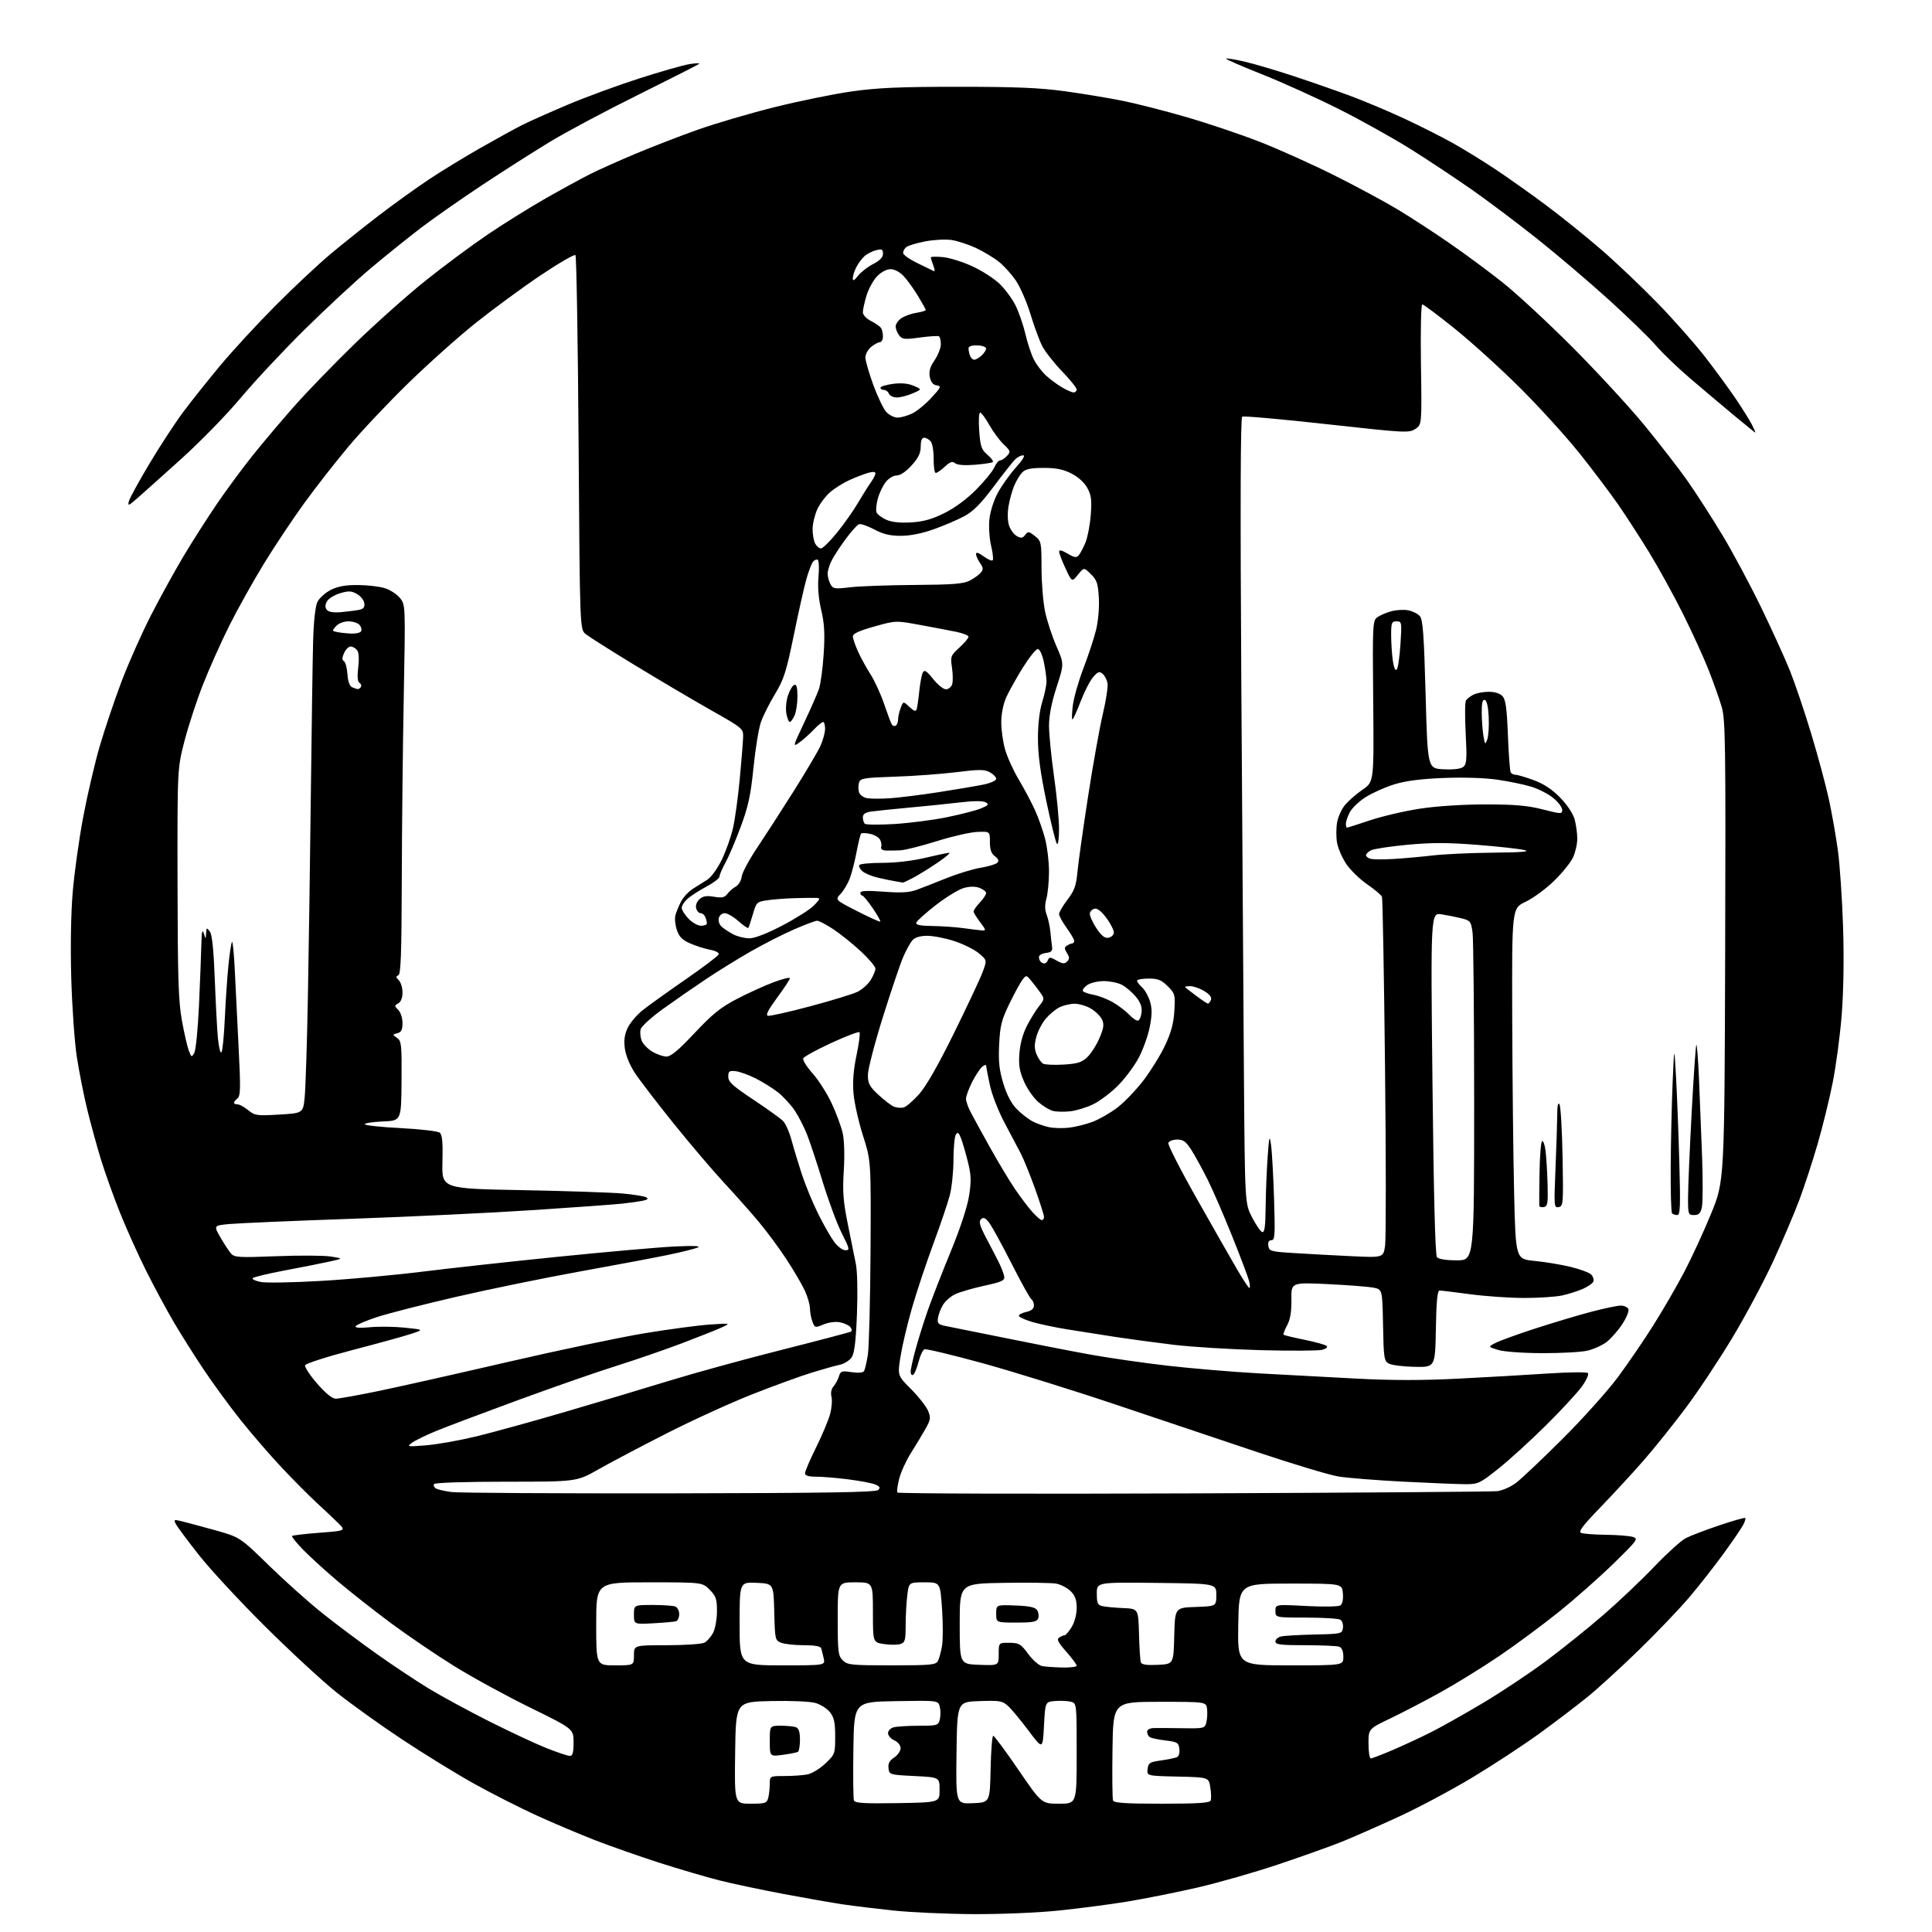 <?xml version="1.0" encoding="UTF-8" standalone="no"?>
<svg 
  version="1.1" 
  xmlns="http://www.w3.org/2000/svg" 
  xmlns:xlink="http://www.w3.org/1999/xlink" 
  xmlns:svg="http://www.w3.org/2000/svg"
  xmlns:rdf="http://www.w3.org/1999/02/22-rdf-syntax-ns#"
  xmlns:cc="http://creativecommons.org/ns#"
  xmlns:dc="http://purl.org/dc/elements/1.1/"
  viewBox="0 0 768 768"
  width="768"
  height="768"
>
<style>svg {background-color: white; }</style>"
<path stroke="none" fill="black" fill-rule="evenodd" d="M386.78,760.89C376.18,760.83 361.88,760.18 355.00,759.45C348.12,758.72 339.12,757.62 335.00,757.01C330.88,756.40 320.30,754.54 311.50,752.89C302.70,751.23 291.20,748.80 285.94,747.47C280.69,746.15 269.89,742.97 261.94,740.42C254.00,737.86 242.55,733.84 236.50,731.49C230.45,729.14 220.06,724.74 213.42,721.72C206.77,718.69 195.52,712.98 188.42,709.03C181.31,705.07 168.39,697.12 159.70,691.35C151.01,685.58 139.31,677.19 133.70,672.70C128.09,668.21 115.34,656.42 105.37,646.52C95.39,636.61 83.59,623.88 79.14,618.23C74.69,612.58 70.56,607.05 69.97,605.95C68.99,604.10 69.13,603.99 71.70,604.59C73.24,604.95 79.19,606.54 84.92,608.12C95.33,611.00 95.33,611.00 106.92,622.31C113.29,628.53 123.00,637.20 128.50,641.56C134.00,645.93 143.68,653.17 150.00,657.64C156.32,662.12 165.55,668.25 170.50,671.26C175.45,674.26 186.25,680.12 194.50,684.28C202.75,688.43 213.00,693.22 217.28,694.92C221.55,696.61 225.72,698.00 226.53,698.00C227.64,698.00 228.00,696.70 228.00,692.64C228.00,687.27 228.00,687.27 210.71,678.78C201.20,674.12 187.58,666.67 180.46,662.24C173.33,657.81 162.10,650.18 155.50,645.29C148.90,640.39 139.45,632.97 134.50,628.78C129.55,624.60 123.28,618.90 120.56,616.11C117.84,613.33 115.84,610.83 116.10,610.57C116.36,610.31 121.28,609.73 127.04,609.29C137.50,608.49 137.50,608.49 134.49,605.49C132.83,603.85 129.00,600.24 125.99,597.47C122.97,594.70 116.71,588.40 112.07,583.47C107.43,578.54 100.08,570.05 95.74,564.60C91.40,559.16 84.81,550.16 81.09,544.60C77.37,539.05 71.99,530.51 69.12,525.63C66.25,520.76 61.28,511.53 58.08,505.13C54.88,498.74 50.19,488.32 47.67,482.00C45.14,475.68 41.76,466.21 40.14,460.96C38.53,455.72 36.06,446.72 34.66,440.96C33.26,435.21 31.40,425.77 30.52,420.00C29.64,414.23 28.66,400.27 28.33,389.00C27.97,376.50 28.19,363.10 28.90,354.67C29.54,347.06 31.40,333.73 33.02,325.05C34.65,316.37 37.60,303.69 39.57,296.88C41.55,290.07 45.47,278.43 48.28,271.00C51.09,263.57 56.39,251.65 60.06,244.50C63.73,237.35 69.56,226.78 73.01,221.00C76.47,215.22 82.36,206.00 86.09,200.50C89.83,195.00 96.30,186.22 100.48,181.00C104.66,175.78 112.20,166.85 117.24,161.18C122.27,155.50 133.06,144.38 141.21,136.46C149.36,128.54 161.98,117.30 169.26,111.48C176.54,105.66 187.68,97.40 194.00,93.13C200.32,88.85 210.68,82.41 217.00,78.81C223.32,75.21 231.22,70.90 234.54,69.23C237.86,67.55 245.96,63.92 252.54,61.16C259.12,58.39 270.27,54.08 277.32,51.58C284.37,49.08 298.10,45.05 307.82,42.62C317.54,40.19 331.35,37.37 338.50,36.35C348.79,34.89 357.66,34.50 381.00,34.50C403.89,34.50 413.41,34.90 423.50,36.30C430.65,37.28 440.92,38.99 446.32,40.08C451.71,41.17 463.07,44.07 471.56,46.53C480.04,48.99 493.17,53.41 500.74,56.37C508.31,59.32 521.75,65.36 530.60,69.80C539.46,74.24 550.87,80.39 555.96,83.48C561.05,86.56 570.23,92.55 576.36,96.78C582.49,101.01 592.00,108.06 597.50,112.43C603.00,116.81 615.38,128.29 625.01,137.94C634.64,147.60 647.47,161.50 653.51,168.83C659.55,176.17 667.39,186.29 670.93,191.33C674.46,196.38 680.72,206.12 684.85,213.00C688.97,219.88 695.83,232.70 700.10,241.50C704.36,250.30 709.48,261.55 711.48,266.50C713.47,271.45 717.29,282.74 719.97,291.60C722.64,300.45 725.80,312.15 726.98,317.60C728.17,323.04 729.79,332.23 730.58,338.00C731.37,343.77 732.30,357.50 732.65,368.50C733.05,380.98 732.84,394.14 732.10,403.50C731.44,411.75 729.82,423.91 728.49,430.51C727.17,437.12 724.48,448.06 722.51,454.82C720.55,461.59 717.31,471.48 715.33,476.81C713.34,482.14 708.68,493.10 704.97,501.17C701.26,509.24 693.91,523.01 688.63,531.78C683.36,540.55 675.05,553.07 670.15,559.61C665.26,566.15 657.73,575.55 653.41,580.50C649.09,585.45 641.36,593.83 636.24,599.13C629.05,606.57 627.30,608.90 628.55,609.38C629.44,609.72 633.84,610.04 638.33,610.10C642.82,610.15 647.62,610.53 649.00,610.93C651.39,611.62 651.05,612.09 641.50,621.44C636.00,626.83 626.10,635.58 619.50,640.88C612.90,646.18 602.10,654.16 595.50,658.61C588.90,663.05 578.55,669.43 572.50,672.78C566.45,676.13 557.56,680.76 552.75,683.06C544.00,687.25 544.00,687.25 544.00,693.12C544.00,696.36 544.41,699.00 544.91,699.00C545.41,699.00 549.35,697.49 553.66,695.64C557.97,693.79 564.83,690.61 568.89,688.56C572.96,686.51 582.27,681.27 589.59,676.91C596.91,672.55 608.20,665.03 614.70,660.18C621.19,655.33 631.45,647.08 637.50,641.84C643.55,636.60 652.61,628.00 657.63,622.74C662.65,617.48 668.26,612.40 670.10,611.45C671.94,610.49 677.93,608.21 683.40,606.37C688.87,604.52 693.53,603.20 693.76,603.42C693.98,603.65 693.62,604.88 692.95,606.16C692.28,607.45 688.80,612.55 685.21,617.50C681.62,622.45 675.44,630.33 671.47,635.00C667.50,639.67 658.46,649.13 651.38,656.01C644.30,662.89 635.12,671.26 631.00,674.61C626.88,677.96 618.33,684.46 612.00,689.06C605.67,693.65 593.68,701.52 585.35,706.54C577.02,711.56 563.68,718.66 555.70,722.32C547.73,725.98 537.67,730.40 533.35,732.14C529.03,733.87 517.77,737.90 508.33,741.07C498.88,744.25 484.26,748.43 475.83,750.37C467.40,752.30 454.88,754.80 448.00,755.93C441.12,757.05 428.88,758.65 420.78,759.48C412.40,760.35 397.75,760.95 386.78,760.89zM298.36,717.00C304.16,717.00 304.82,716.79 305.37,714.75C305.70,713.51 305.98,711.04 305.99,709.25C306.00,706.00 306.00,706.00 311.88,706.00C315.11,706.00 319.21,705.71 320.99,705.35C322.77,705.00 325.98,703.04 328.11,701.01C331.91,697.40 332.00,697.14 332.00,690.29C332.00,684.72 331.57,682.73 329.95,680.66C328.82,679.22 326.23,677.56 324.20,676.97C322.07,676.35 314.55,676.02 306.50,676.19C292.50,676.50 292.50,676.50 292.23,696.75C291.96,717.00 291.96,717.00 298.36,717.00zM356.73,716.77C373.50,716.50 373.50,716.50 373.50,711.50C373.50,706.50 373.50,706.50 363.50,706.00C353.62,705.51 353.50,705.47 353.20,702.90C352.98,701.01 353.60,699.84 355.45,698.63C356.85,697.71 358.00,696.05 358.00,694.96C358.00,693.79 356.95,692.48 355.50,691.82C354.12,691.19 353.00,689.90 353.00,688.96C353.00,688.01 354.01,686.96 355.25,686.63C356.49,686.30 360.98,686.02 365.23,686.01C372.64,686.00 372.99,685.90 373.59,683.50C373.93,682.13 373.93,679.86 373.58,678.48C372.95,675.95 372.95,675.95 356.22,676.23C339.50,676.50 339.50,676.50 339.23,695.47C339.08,705.90 339.18,715.03 339.46,715.74C339.85,716.76 343.66,716.99 356.73,716.77zM386.73,716.80C393.50,716.50 393.50,716.50 393.78,703.25C393.93,695.96 394.40,690.00 394.82,690.00C395.24,690.00 399.74,696.08 404.82,703.50C414.05,717.00 414.05,717.00 421.03,717.00C428.00,717.00 428.00,717.00 428.00,697.02C428.00,677.04 428.00,677.04 425.65,676.45C424.36,676.13 421.55,676.00 419.40,676.18C415.50,676.50 415.50,676.50 415.00,686.00C414.50,695.50 414.50,695.50 408.89,688.00C405.80,683.88 402.15,679.47 400.78,678.21C398.51,676.12 397.49,675.94 389.39,676.21C380.50,676.50 380.50,676.50 380.23,696.80C379.96,717.09 379.96,717.09 386.73,716.80zM461.86,717.00C476.23,717.00 480.90,716.69 481.27,715.73C481.54,715.03 481.47,712.67 481.11,710.48C480.47,706.50 480.47,706.50 468.17,706.22C455.87,705.94 455.87,705.94 456.19,703.23C456.47,700.81 457.02,700.44 461.35,699.83C464.02,699.45 466.86,698.88 467.67,698.57C468.59,698.22 469.02,696.98 468.82,695.26C468.53,692.74 468.04,692.44 463.35,691.87C460.52,691.53 457.71,690.94 457.10,690.56C456.50,690.19 456.00,689.23 456.00,688.44C456.00,687.55 457.05,686.97 458.75,686.93C460.26,686.90 465.42,686.92 470.22,686.99C478.67,687.12 478.95,687.04 479.54,684.68C479.88,683.34 480.01,680.95 479.83,679.37C479.50,676.50 479.50,676.50 461.00,676.50C442.50,676.50 442.50,676.50 442.23,695.47C442.08,705.90 442.18,715.01 442.45,715.72C442.82,716.70 447.40,717.00 461.86,717.00zM311.19,697.57C306.00,698.26 306.00,698.26 306.00,692.13C306.00,686.00 306.00,686.00 310.42,686.00C312.85,686.00 315.55,686.27 316.42,686.61C317.52,687.03 318.00,688.52 318.00,691.55C318.00,693.93 317.64,696.11 317.19,696.38C316.75,696.66 314.05,697.19 311.19,697.57zM422.25,662.86C425.41,662.94 428.00,662.61 428.00,662.14C428.00,661.67 426.13,659.15 423.84,656.55C420.52,652.78 419.96,651.64 421.09,650.93C421.86,650.43 422.84,650.02 423.26,650.02C423.69,650.01 424.92,648.54 426.01,646.75C427.17,644.85 427.99,641.72 428.00,639.20C428.00,636.01 427.39,634.30 425.61,632.52C424.30,631.21 421.71,629.86 419.86,629.52C418.01,629.19 408.62,629.04 399.00,629.21C381.50,629.50 381.50,629.50 381.50,645.50C381.50,661.50 381.50,661.50 389.25,661.79C397.00,662.08 397.00,662.08 397.00,657.54C397.00,653.00 397.00,653.00 401.25,653.04C405.10,653.07 405.81,653.50 408.73,657.47C410.50,659.88 412.98,662.05 414.23,662.29C415.48,662.53 419.09,662.79 422.25,662.86zM244.50,662.00C252.00,662.00 252.00,662.00 252.00,658.00C252.00,654.00 252.00,654.00 265.07,654.00C272.25,654.00 279.00,653.54 280.06,652.97C281.11,652.40 282.66,650.63 283.49,649.02C284.32,647.41 285.00,643.57 285.00,640.47C285.00,635.59 284.62,634.46 282.08,631.92C279.15,629.00 279.15,629.00 258.08,629.00C237.00,629.00 237.00,629.00 237.00,645.50C237.00,662.00 237.00,662.00 244.50,662.00zM311.02,662.00C328.04,662.00 328.04,662.00 327.44,659.25C327.10,657.74 326.66,655.94 326.45,655.25C326.19,654.42 323.90,654.00 319.60,654.00C316.04,654.00 311.99,653.57 310.60,653.04C308.12,652.10 308.06,651.83 307.78,640.79C307.50,629.50 307.50,629.50 300.75,629.20C294.00,628.91 294.00,628.91 294.00,645.45C294.00,662.00 294.00,662.00 311.02,662.00zM354.46,662.00C370.08,662.00 372.03,661.81 372.85,660.25C373.35,659.29 374.09,656.57 374.48,654.21C374.87,651.86 374.87,645.22 374.47,639.46C373.76,629.00 373.76,629.00 367.52,629.00C361.28,629.00 361.28,629.00 360.65,634.25C360.30,637.14 360.01,642.51 360.01,646.18C360.00,652.09 359.76,652.94 357.90,653.53C356.75,653.90 353.82,653.90 351.40,653.54C347.00,652.88 347.00,652.88 347.00,640.94C347.00,629.00 347.00,629.00 340.00,629.00C333.00,629.00 333.00,629.00 333.00,643.50C333.00,656.67 333.18,658.18 335.00,660.00C336.85,661.85 338.33,662.00 354.46,662.00zM460.24,661.80C466.50,661.50 466.50,661.50 466.78,650.29C467.06,639.08 467.06,639.08 475.28,638.79C483.50,638.50 483.50,638.50 483.50,634.00C483.50,629.50 483.50,629.50 459.75,629.23C436.00,628.96 436.00,628.96 436.00,633.46C436.00,637.31 436.33,638.04 438.25,638.47C439.49,638.75 443.20,639.10 446.50,639.24C452.50,639.50 452.50,639.50 452.77,649.50C452.91,655.00 453.24,660.08 453.50,660.80C453.84,661.72 455.79,662.01 460.24,661.80zM512.98,662.00C534.00,662.00 534.00,662.00 534.00,658.61C534.00,656.44 533.43,655.00 532.42,654.61C531.55,654.27 525.47,654.00 518.92,654.00C509.06,654.00 507.00,653.74 507.00,652.52C507.00,651.70 508.01,650.80 509.25,650.52C510.49,650.23 516.45,649.88 522.50,649.75C533.25,649.51 533.51,649.45 533.84,647.11C534.02,645.80 533.57,644.34 532.84,643.88C532.10,643.41 525.99,643.02 519.25,643.02C507.00,643.00 507.00,643.00 507.00,640.38C507.00,637.76 507.00,637.76 519.25,638.41C525.99,638.77 532.09,638.67 532.82,638.18C533.64,637.63 534.02,635.82 533.82,633.40C533.50,629.50 533.50,629.50 513.00,629.50C492.50,629.50 492.50,629.50 492.23,645.75C491.95,662.00 491.95,662.00 512.98,662.00zM259.75,645.28C252.00,645.70 252.00,645.70 252.00,641.85C252.00,638.00 252.00,638.00 259.42,638.00C263.50,638.00 267.55,638.27 268.42,638.61C269.29,638.94 270.00,640.30 270.00,641.64C270.00,642.97 269.44,644.24 268.75,644.46C268.06,644.68 264.01,645.04 259.75,645.28zM404.03,645.00C396.00,645.00 396.00,645.00 396.00,641.46C396.00,637.92 396.00,637.92 403.64,638.21C409.37,638.43 411.54,638.91 412.30,640.11C412.86,641.00 413.04,642.46 412.69,643.36C412.18,644.69 410.54,645.00 404.03,645.00zM266.20,593.63C328.35,593.53 348.19,593.21 349.10,592.30C350.04,591.36 349.77,590.87 347.90,590.10C346.58,589.55 341.72,588.63 337.09,588.05C332.47,587.47 326.73,587.00 324.34,587.00C321.34,587.00 320.00,586.58 320.00,585.64C320.00,584.89 321.98,580.27 324.40,575.39C326.83,570.50 329.33,564.53 329.98,562.12C330.62,559.70 330.87,556.61 330.53,555.25C330.14,553.72 330.45,552.14 331.33,551.13C332.12,550.23 333.09,548.44 333.48,547.15C334.13,545.01 334.59,544.86 338.51,545.45C341.11,545.84 343.08,545.69 343.46,545.06C343.81,544.49 344.49,541.62 344.97,538.68C345.45,535.74 345.93,517.17 346.05,497.42C346.25,461.50 346.25,461.50 343.07,451.50C341.31,446.00 339.62,438.45 339.29,434.71C338.89,430.02 339.25,425.30 340.49,419.43C341.47,414.76 341.99,410.66 341.66,410.32C341.32,409.99 336.26,411.91 330.42,414.61C324.57,417.30 319.57,420.05 319.29,420.73C319.02,421.41 320.71,424.11 323.05,426.73C325.38,429.35 328.79,434.70 330.61,438.60C332.43,442.51 334.40,447.84 334.99,450.45C335.62,453.26 335.79,459.33 335.42,465.34C334.90,473.67 335.18,477.49 337.00,486.50C338.22,492.55 339.67,499.75 340.23,502.50C340.81,505.39 340.99,513.78 340.65,522.37C340.23,533.11 339.65,537.88 338.57,539.54C337.74,540.80 335.59,542.14 333.78,542.53C331.98,542.91 326.90,544.34 322.50,545.70C318.10,547.06 307.59,550.89 299.14,554.21C290.69,557.53 275.39,564.51 265.14,569.72C254.89,574.93 242.62,581.40 237.88,584.10C229.26,589.00 229.26,589.00 201.19,589.00C184.94,589.00 172.88,589.39 172.54,589.93C172.23,590.44 172.54,591.22 173.23,591.66C173.93,592.10 176.75,592.75 179.50,593.11C182.25,593.46 221.27,593.69 266.20,593.63zM474.34,593.64C538.78,593.39 593.16,592.99 595.18,592.76C597.20,592.53 600.58,591.04 602.68,589.44C604.78,587.85 613.06,580.01 621.08,572.02C629.10,564.03 639.01,552.99 643.10,547.49C647.19,541.98 653.63,532.56 657.40,526.55C661.17,520.54 666.64,511.10 669.55,505.56C672.45,500.03 677.23,489.65 680.17,482.50C685.50,469.50 685.50,469.50 685.78,378.09C686.02,296.18 685.88,286.11 684.43,281.09C683.53,278.02 681.21,271.45 679.27,266.50C677.33,261.55 672.70,251.41 668.99,243.97C665.27,236.52 659.20,225.50 655.49,219.47C651.78,213.43 646.25,204.90 643.20,200.50C640.16,196.10 633.37,187.10 628.12,180.50C622.87,173.90 612.26,162.19 604.54,154.49C596.82,146.78 585.05,136.09 578.39,130.74C571.73,125.38 565.88,121.00 565.39,121.00C564.88,121.00 564.65,131.28 564.85,144.91C565.21,168.82 565.21,168.82 562.60,170.53C560.11,172.16 558.48,172.07 527.40,168.62C509.48,166.63 494.36,165.28 493.80,165.63C493.11,166.05 493.00,200.56 493.44,271.38C493.80,329.19 494.27,399.42 494.48,427.43C494.87,478.36 494.87,478.36 497.68,483.85C499.23,486.87 501.06,489.53 501.75,489.75C502.69,490.06 503.03,487.62 503.11,479.83C503.17,474.15 503.53,465.23 503.90,460.00C504.50,451.62 504.65,451.03 505.24,455.00C505.61,457.48 506.15,467.04 506.45,476.25C506.92,491.00 506.80,493.00 505.42,493.00C504.37,493.00 503.97,493.74 504.18,495.25C504.48,497.36 505.11,497.54 514.50,498.12C520.00,498.47 530.21,499.02 537.19,499.35C549.88,499.95 549.88,499.95 550.59,495.25C550.98,492.66 550.97,460.66 550.57,424.14C550.17,387.62 549.62,357.18 549.36,356.50C549.10,355.81 546.45,353.57 543.47,351.52C540.49,349.47 536.72,345.79 535.10,343.34C533.48,340.90 531.86,337.12 531.49,334.95C531.12,332.78 531.13,329.18 531.51,326.97C531.88,324.75 533.32,321.58 534.71,319.93C536.10,318.29 539.24,315.55 541.70,313.86C546.17,310.79 546.17,310.79 545.87,278.79C545.58,248.12 545.65,246.73 547.50,245.37C548.57,244.60 551.08,243.52 553.08,242.98C555.09,242.44 558.12,242.27 559.81,242.61C561.51,242.95 563.57,243.97 564.39,244.88C565.61,246.23 566.04,252.06 566.70,276.02C567.50,305.50 567.50,305.50 573.84,305.80C577.93,305.99 580.72,305.65 581.72,304.82C583.03,303.73 583.17,301.67 582.63,291.52C582.28,284.91 582.33,279.00 582.75,278.40C583.16,277.79 584.48,276.78 585.68,276.15C586.89,275.52 589.63,275.00 591.78,275.00C594.25,275.00 596.28,275.65 597.29,276.77C598.53,278.14 599.01,281.63 599.42,292.32C599.71,299.90 600.21,306.53 600.53,307.05C600.85,307.57 601.75,308.00 602.52,308.00C603.29,308.00 606.53,308.96 609.71,310.13C613.65,311.58 616.99,313.79 620.18,317.06C622.93,319.87 625.31,323.44 625.93,325.68C626.51,327.78 626.99,331.23 626.99,333.35C627.00,335.47 626.23,338.84 625.30,340.85C624.36,342.86 620.96,347.07 617.72,350.21C614.49,353.36 609.41,357.08 606.42,358.49C601.00,361.06 601.00,361.06 601.13,404.28C601.20,428.05 601.54,459.43 601.88,474.00C602.50,500.50 602.50,500.50 610.00,501.23C614.12,501.63 620.56,502.69 624.30,503.60C628.04,504.50 631.73,505.87 632.51,506.65C633.28,507.42 633.68,508.66 633.40,509.40C633.11,510.14 631.22,511.47 629.19,512.36C627.16,513.25 623.48,514.42 621.00,514.96C618.52,515.51 611.77,515.95 606.00,515.96C600.23,515.96 590.55,515.30 584.50,514.49C578.45,513.68 572.95,513.01 572.28,513.01C571.38,513.00 570.98,517.03 570.78,528.25C570.50,543.50 570.50,543.50 562.35,543.34C557.87,543.25 553.27,542.68 552.13,542.07C550.20,541.04 550.03,539.95 549.78,526.77C549.50,512.58 549.50,512.58 546.05,511.88C544.15,511.49 536.00,510.85 527.93,510.46C513.26,509.76 513.26,509.76 513.35,516.63C513.41,521.47 512.91,524.49 511.65,526.84C510.66,528.68 510.03,530.36 510.24,530.58C510.46,530.79 514.21,531.70 518.57,532.58C522.93,533.47 526.90,534.58 527.39,535.04C527.90,535.52 527.09,536.19 525.53,536.58C524.02,536.96 513.04,537.02 501.14,536.71C489.24,536.39 473.65,535.43 466.50,534.57C459.35,533.71 449.00,532.31 443.50,531.47C438.00,530.62 429.45,529.28 424.50,528.48C419.55,527.69 413.14,526.34 410.25,525.48C407.36,524.62 405.00,523.53 405.00,523.04C405.00,522.56 406.35,521.86 408.00,521.50C410.02,521.06 411.00,520.23 411.00,518.98C411.00,517.96 410.55,516.84 410.01,516.50C409.46,516.17 405.84,509.64 401.97,502.01C398.10,494.38 394.08,487.09 393.04,485.82C391.57,484.02 390.87,483.77 389.94,484.69C389.00,485.61 389.47,487.27 392.07,492.19C393.90,495.66 396.18,500.07 397.14,502.00C398.09,503.93 399.01,506.36 399.19,507.40C399.45,509.03 398.32,509.56 391.27,511.10C386.75,512.08 381.55,513.59 379.73,514.46C377.90,515.32 375.69,517.26 374.81,518.77C373.92,520.27 373.04,522.62 372.85,523.98C372.54,526.18 372.97,526.56 376.50,527.23C378.70,527.65 389.50,529.82 400.50,532.06C411.50,534.30 426.43,537.21 433.67,538.51C440.92,539.82 454.64,541.79 464.17,542.89C473.70,543.99 490.05,545.36 500.50,545.94C510.95,546.52 528.50,547.46 539.50,548.03C553.45,548.76 565.70,548.76 580.00,548.02C591.27,547.45 607.23,546.53 615.45,545.98C623.67,545.44 630.77,545.37 631.22,545.82C631.67,546.27 630.62,548.64 628.89,551.07C627.15,553.51 620.73,560.46 614.62,566.52C608.50,572.59 599.99,580.35 595.69,583.77C588.37,589.61 587.56,590.00 582.69,589.99C579.84,589.99 568.73,589.54 558.00,588.99C547.27,588.44 535.60,587.52 532.06,586.93C528.52,586.35 514.34,582.10 500.56,577.49C486.78,572.88 461.32,564.33 444.00,558.51C426.68,552.68 402.65,545.21 390.61,541.90C378.57,538.60 368.17,536.11 367.50,536.36C366.83,536.62 365.77,538.87 365.14,541.36C364.51,543.84 363.55,546.16 363.00,546.50C362.45,546.84 362.00,546.29 362.00,545.29C362.00,544.28 362.93,540.09 364.07,535.98C365.20,531.87 367.40,524.90 368.95,520.50C370.50,516.10 374.54,505.75 377.93,497.50C381.74,488.24 384.53,479.76 385.22,475.34C386.14,469.42 386.06,467.08 384.75,461.84C383.88,458.35 382.66,454.17 382.03,452.53C381.12,450.17 380.70,449.87 379.96,451.03C379.45,451.84 379.02,456.34 379.02,461.04C379.01,465.74 378.35,472.09 377.55,475.16C376.75,478.24 373.78,486.99 370.95,494.62C368.13,502.26 364.33,513.67 362.51,520.00C360.69,526.33 358.66,534.94 357.98,539.15C356.76,546.80 356.76,546.80 362.19,552.23C365.17,555.22 368.20,559.07 368.91,560.79C370.08,563.62 369.97,564.35 367.77,568.21C366.43,570.57 363.83,574.87 362.01,577.76C360.18,580.66 358.13,585.16 357.46,587.76C356.79,590.37 356.45,592.86 356.71,593.30C356.97,593.74 409.90,593.90 474.34,593.64zM169.50,574.52C173.90,574.16 182.90,572.55 189.50,570.95C196.10,569.34 212.07,564.93 225.00,561.14C237.93,557.36 256.60,551.77 266.50,548.73C276.40,545.70 296.41,540.20 310.97,536.53C325.53,532.85 337.82,529.61 338.27,529.33C338.73,529.05 338.62,528.24 338.03,527.53C337.44,526.82 335.59,525.97 333.92,525.63C332.15,525.28 329.42,525.63 327.40,526.48C324.02,527.89 323.90,527.86 322.96,525.40C322.43,524.01 321.99,521.66 321.98,520.18C321.97,518.71 321.07,515.56 320.00,513.18C318.92,510.81 315.63,505.18 312.69,500.68C309.76,496.18 304.70,489.35 301.46,485.50C298.23,481.65 292.02,474.68 287.68,470.00C283.34,465.32 274.44,454.86 267.90,446.75C261.37,438.63 254.44,429.63 252.52,426.73C250.42,423.57 248.77,419.64 248.40,416.88C247.94,413.55 248.24,411.29 249.50,408.64C250.46,406.63 253.05,403.52 255.26,401.74C257.47,399.96 265.14,394.45 272.31,389.49C279.47,384.54 285.51,379.98 285.71,379.36C285.92,378.73 284.42,377.93 282.29,377.54C280.21,377.16 276.64,376.03 274.36,375.03C271.18,373.63 269.95,372.39 269.04,369.62C268.39,367.65 268.14,365.01 268.50,363.77C268.85,362.52 269.84,360.12 270.70,358.43C271.56,356.74 273.66,354.45 275.38,353.34C277.10,352.23 279.70,350.59 281.17,349.69C282.68,348.77 285.19,345.30 286.91,341.78C288.59,338.32 290.62,332.57 291.42,329.00C292.22,325.43 293.41,316.65 294.08,309.50C294.75,302.35 295.34,294.94 295.40,293.04C295.50,289.63 295.34,289.49 282.50,282.23C275.35,278.18 261.77,270.16 252.32,264.40C242.87,258.65 234.10,253.09 232.82,252.06C230.50,250.18 230.50,250.18 230.00,176.17C229.72,135.47 229.16,101.82 228.74,101.41C228.32,100.99 222.02,104.66 214.74,109.55C207.46,114.45 195.88,122.96 189.00,128.46C182.12,133.96 170.04,144.77 162.13,152.48C154.23,160.19 143.61,171.45 138.54,177.50C133.46,183.55 125.58,193.63 121.03,199.89C116.48,206.15 109.24,217.02 104.93,224.05C100.63,231.07 94.44,242.14 91.18,248.66C87.92,255.17 83.22,265.68 80.73,272.00C78.24,278.32 74.92,288.45 73.35,294.50C70.50,305.50 70.50,305.50 70.57,351.00C70.64,388.75 70.93,398.05 72.30,405.63C73.21,410.65 74.45,416.05 75.05,417.63C76.08,420.34 76.20,420.39 77.24,418.54C77.84,417.46 78.68,408.91 79.11,399.54C79.53,390.17 79.95,379.35 80.04,375.50C80.16,370.41 80.42,369.18 81.00,371.00C81.80,373.50 81.80,373.50 81.93,371.00C82.05,368.70 82.17,368.64 83.39,370.25C84.31,371.46 84.93,377.33 85.38,389.25C85.74,398.74 86.31,409.35 86.64,412.83C86.98,416.30 87.60,418.78 88.02,418.33C88.45,417.87 89.05,411.88 89.36,405.00C89.67,398.12 90.32,388.56 90.80,383.75C91.28,378.93 91.93,374.74 92.23,374.43C92.54,374.13 93.05,379.42 93.36,386.19C93.67,392.96 94.36,406.82 94.88,417.00C95.68,432.56 95.60,435.68 94.41,436.61C93.64,437.22 93.00,438.01 93.00,438.36C93.00,438.71 93.64,439.00 94.42,439.00C95.21,439.00 97.12,440.04 98.67,441.31C101.32,443.48 102.11,443.59 111.00,443.06C120.50,442.50 120.50,442.50 121.13,436.00C121.47,432.43 122.04,414.88 122.38,397.00C122.72,379.12 123.25,342.68 123.56,316.00C123.87,289.32 124.28,261.79 124.47,254.82C124.69,247.01 125.34,241.06 126.16,239.32C126.90,237.77 129.30,235.60 131.50,234.50C134.41,233.05 137.41,232.52 142.50,232.56C146.35,232.60 151.18,233.19 153.23,233.89C155.29,234.58 157.92,236.35 159.08,237.82C161.17,240.47 161.18,240.85 160.50,277.00C160.11,297.07 159.76,330.09 159.71,350.36C159.63,379.31 159.34,387.32 158.33,387.70C157.33,388.09 157.37,388.52 158.53,389.67C159.34,390.48 160.00,392.66 160.00,394.52C160.00,396.65 159.38,398.25 158.32,398.84C156.75,399.72 156.75,399.89 158.32,401.46C159.26,402.40 160.00,404.70 160.00,406.67C160.00,409.37 159.53,410.31 157.96,410.72C155.96,411.24 155.96,411.28 157.83,412.59C159.58,413.82 159.73,415.23 159.62,429.72C159.50,445.50 159.50,445.50 152.25,445.79C148.26,445.96 145.00,446.45 145.00,446.90C145.00,447.35 151.41,448.04 159.25,448.44C167.08,448.84 174.09,449.66 174.82,450.27C175.80,451.08 176.08,454.11 175.88,461.93C175.62,472.50 175.62,472.50 207.56,473.10C225.13,473.43 243.14,474.04 247.59,474.44C252.03,474.85 256.26,475.54 256.97,475.98C257.86,476.53 257.36,476.96 255.38,477.34C253.80,477.64 250.25,478.15 247.50,478.45C244.75,478.76 229.00,479.91 212.50,481.00C196.00,482.09 163.38,483.66 140.00,484.48C116.62,485.30 94.67,486.24 91.20,486.57C84.91,487.17 84.91,487.17 87.59,491.83C89.07,494.40 90.96,497.29 91.80,498.26C93.18,499.85 94.85,499.95 109.93,499.36C119.07,499.00 128.79,499.06 131.52,499.49C136.50,500.27 136.50,500.27 131.00,501.49C127.97,502.16 119.97,503.75 113.21,505.02C106.45,506.29 100.70,507.68 100.43,508.11C100.16,508.55 101.64,509.22 103.72,509.62C105.80,510.02 116.50,509.83 127.50,509.19C138.50,508.56 156.50,506.92 167.50,505.55C178.50,504.18 203.09,501.48 222.16,499.55C241.22,497.62 261.92,495.80 268.16,495.50C275.66,495.14 278.78,495.27 277.38,495.90C276.21,496.41 270.81,497.76 265.38,498.88C259.95,500.00 244.04,503.00 230.02,505.53C216.01,508.07 193.96,512.59 181.02,515.59C168.09,518.58 154.02,522.18 149.76,523.59C145.50,525.00 141.74,526.61 141.39,527.17C140.98,527.84 142.95,527.98 147.13,527.59C150.64,527.26 156.88,527.34 161.00,527.78C168.50,528.56 168.50,528.56 163.50,530.21C160.75,531.13 150.23,534.03 140.13,536.66C130.03,539.30 121.55,542.01 121.29,542.70C121.02,543.38 123.17,546.65 126.05,549.97C129.49,553.92 132.06,556.00 133.49,556.00C134.70,556.00 142.17,554.66 150.09,553.03C158.02,551.40 181.15,546.20 201.50,541.49C221.85,536.77 246.53,531.59 256.34,529.97C266.15,528.36 277.85,526.80 282.34,526.51C290.50,525.99 290.50,525.99 287.00,527.63C285.07,528.53 277.88,531.39 271.00,534.00C264.12,536.60 252.43,540.63 245.00,542.96C237.57,545.28 220.03,551.40 206.00,556.54C191.97,561.69 177.24,567.24 173.25,568.89C169.26,570.54 164.99,572.63 163.75,573.54C161.61,575.10 161.90,575.15 169.50,574.52zM613.00,537.90C605.28,537.87 597.79,537.32 595.50,536.61C591.50,535.38 591.50,535.38 594.50,533.83C596.15,532.97 603.12,530.44 610.00,528.20C616.88,525.96 626.84,522.97 632.14,521.56C637.43,520.15 642.90,519.00 644.28,519.00C645.66,519.00 647.03,519.64 647.33,520.42C647.63,521.20 646.50,523.92 644.82,526.46C643.13,529.01 640.34,532.17 638.61,533.49C636.88,534.81 633.44,536.35 630.98,536.92C628.52,537.49 620.42,537.93 613.00,537.90zM496.65,512.00C496.96,512.00 496.91,510.76 496.54,509.25C496.16,507.74 493.15,499.75 489.84,491.50C486.54,483.25 482.15,473.12 480.09,469.00C478.04,464.88 475.14,459.59 473.66,457.25C471.47,453.78 470.42,453.00 467.96,453.00C466.30,453.00 464.71,453.59 464.43,454.31C464.16,455.03 469.26,465.04 475.78,476.56C482.29,488.08 489.52,500.76 491.85,504.75C494.18,508.74 496.34,512.00 496.65,512.00zM579.12,501.00C586.00,501.00 586.00,501.00 586.00,438.14C586.00,403.57 585.71,373.19 585.36,370.64C584.77,366.33 584.47,365.94 581.11,365.08C579.13,364.58 575.52,363.85 573.10,363.47C568.70,362.77 568.70,362.77 569.43,430.63C569.91,475.07 570.52,498.93 571.21,499.75C571.85,500.53 574.83,501.00 579.12,501.00zM336.06,497.00C337.87,497.00 337.76,496.47 334.63,490.25C332.76,486.54 329.37,477.43 327.10,470.00C324.83,462.57 322.00,454.02 320.81,451.00C319.62,447.98 317.39,443.63 315.85,441.35C314.30,439.07 311.35,435.87 309.27,434.23C307.20,432.60 303.21,430.11 300.41,428.69C297.60,427.28 294.00,425.98 292.41,425.81C289.89,425.54 289.50,425.84 289.50,428.00C289.50,430.06 291.27,431.68 299.50,437.15C305.00,440.81 310.30,444.62 311.28,445.61C312.26,446.61 313.74,449.91 314.57,452.96C315.39,456.01 317.23,462.10 318.65,466.50C320.08,470.90 323.04,478.10 325.23,482.50C327.42,486.90 330.32,491.96 331.66,493.75C333.00,495.54 334.98,497.00 336.06,497.00zM414.10,485.00C414.60,485.00 415.01,484.44 415.01,483.75C415.02,483.06 413.41,478.00 411.44,472.50C409.46,467.00 406.91,460.70 405.76,458.50C404.61,456.30 401.70,450.79 399.29,446.26C396.85,441.68 394.26,435.01 393.47,431.26C392.68,427.54 392.03,424.11 392.02,423.63C392.01,423.15 391.29,423.34 390.42,424.06C389.55,424.79 387.75,427.53 386.42,430.15C385.09,432.78 384.00,435.75 384.00,436.76C384.00,437.76 384.82,440.13 385.82,442.04C386.81,443.94 390.26,450.23 393.47,456.00C396.69,461.77 401.07,469.10 403.22,472.28C405.36,475.46 408.49,479.63 410.16,481.53C411.84,483.44 413.61,485.00 414.10,485.00zM666.74,483.00C665.97,483.00 665.03,482.70 664.67,482.33C664.30,481.97 664.06,473.53 664.13,463.58C664.20,453.64 664.54,438.75 664.89,430.50C665.53,415.50 665.53,415.50 666.24,428.00C666.63,434.88 667.22,450.06 667.55,461.75C668.05,479.63 667.92,483.00 666.74,483.00zM673.42,483.00C671.08,483.00 671.00,482.76 671.03,475.75C671.04,471.76 671.69,456.64 672.47,442.15C673.24,427.65 674.08,415.59 674.32,415.34C674.57,415.10 675.04,421.11 675.37,428.70C675.70,436.29 676.25,450.20 676.60,459.62C676.94,469.03 676.91,478.14 676.53,479.87C675.99,482.33 675.32,483.00 673.42,483.00zM613.72,479.82C612.77,480.00 611.95,479.78 611.89,479.32C611.84,478.87 611.87,473.10 611.98,466.50C612.08,459.90 612.52,454.13 612.96,453.67C613.39,453.22 614.02,454.80 614.34,457.17C614.66,459.55 615.04,465.55 615.18,470.49C615.40,478.32 615.21,479.53 613.72,479.82zM619.59,479.84C617.75,480.19 617.70,479.61 618.34,464.35C618.70,455.63 619.01,446.02 619.03,443.00C619.05,439.40 619.36,438.02 619.93,439.00C620.40,439.82 620.95,449.27 621.15,459.99C621.48,478.52 621.41,479.49 619.59,479.84zM425.00,448.27C427.48,447.98 431.65,446.94 434.28,445.96C436.91,444.97 441.33,442.44 444.11,440.33C446.88,438.23 451.57,433.35 454.52,429.50C457.47,425.65 461.36,419.35 463.16,415.50C465.57,410.37 466.55,406.71 466.83,401.78C467.20,395.40 467.07,394.92 464.19,392.03C461.69,389.54 460.34,389.00 456.58,389.00C454.06,389.00 452.00,389.38 452.00,389.85C452.00,390.31 452.90,391.51 454.01,392.51C455.11,393.51 456.53,396.03 457.15,398.11C458.01,400.97 457.98,403.42 457.05,408.19C456.38,411.66 454.40,417.19 452.66,420.47C450.92,423.76 447.20,428.75 444.38,431.57C441.57,434.39 437.14,437.72 434.54,438.98C431.94,440.24 427.86,441.49 425.47,441.76C423.08,442.03 419.98,441.96 418.58,441.61C417.18,441.26 414.51,439.63 412.64,437.99C410.78,436.35 408.24,432.67 407.01,429.79C405.22,425.64 404.86,423.33 405.25,418.52C405.56,414.66 406.69,410.65 408.37,407.48C409.82,404.74 411.97,401.29 413.16,399.81C415.17,397.29 415.20,396.97 413.70,394.81C412.82,393.54 411.17,391.38 410.03,390.00C407.99,387.52 407.96,387.52 406.42,389.50C405.57,390.60 403.24,394.88 401.24,399.00C398.12,405.43 397.54,407.73 397.18,415.18C396.85,422.00 397.21,425.32 398.84,430.70C400.20,435.19 402.02,438.67 404.15,440.84C405.92,442.66 408.76,444.87 410.44,445.75C412.12,446.63 415.07,447.68 417.00,448.07C418.93,448.47 422.52,448.56 425.00,448.27zM359.23,440.23C360.22,439.97 362.95,437.62 365.29,435.02C368.09,431.91 372.86,423.59 379.12,410.89C384.38,400.22 389.52,389.29 390.54,386.59C392.39,381.69 392.39,381.69 389.12,378.96C387.33,377.46 382.95,375.28 379.41,374.12C375.86,372.95 371.01,372.00 368.63,372.00C365.79,372.00 363.77,372.60 362.73,373.75C361.86,374.71 360.18,377.75 359.00,380.50C357.82,383.25 354.19,394.00 350.93,404.40C347.67,414.79 345.00,425.10 345.00,427.30C345.00,430.73 345.61,431.88 349.25,435.26C351.59,437.43 354.38,439.55 355.46,439.96C356.54,440.37 358.24,440.49 359.23,440.23zM422.76,423.19C428.25,422.86 430.00,422.33 432.18,420.28C433.65,418.90 435.83,415.50 437.02,412.73C438.74,408.74 438.96,407.22 438.11,405.35C437.52,404.05 435.57,402.10 433.77,401.00C431.97,399.90 429.02,399.01 427.20,399.00C425.39,399.00 422.63,399.66 421.07,400.46C419.51,401.27 417.07,403.31 415.65,405.01C414.22,406.70 412.56,409.92 411.96,412.17C411.13,415.22 411.16,416.97 412.06,419.14C412.72,420.74 413.88,422.40 414.64,422.82C415.40,423.25 419.06,423.41 422.76,423.19zM264.92,420.00C266.68,420.00 269.72,417.46 276.13,410.63C283.22,403.08 286.48,400.45 292.92,397.10C297.32,394.81 303.86,391.83 307.46,390.48C311.06,389.12 314.00,388.40 314.00,388.87C314.00,389.34 311.71,392.83 308.91,396.61C305.30,401.51 304.25,403.59 305.28,403.80C306.09,403.96 313.61,402.27 322.01,400.03C330.41,397.79 338.84,395.22 340.76,394.31C342.67,393.40 345.08,391.27 346.11,389.58C347.15,387.89 347.99,385.84 348.00,385.04C348.00,384.23 345.41,381.17 342.25,378.22C339.09,375.28 334.17,371.32 331.33,369.43C328.49,367.55 325.56,366.01 324.83,366.01C324.10,366.02 319.95,367.57 315.61,369.47C311.27,371.36 303.62,375.25 298.61,378.11C293.60,380.97 285.45,386.01 280.50,389.31C275.55,392.62 267.84,397.97 263.36,401.20C258.88,404.43 254.97,408.01 254.67,409.15C254.37,410.28 254.54,412.29 255.04,413.61C255.54,414.92 257.42,416.90 259.23,418.00C261.03,419.09 263.59,419.99 264.92,420.00zM452.44,405.69C453.02,405.50 453.64,403.98 453.80,402.31C454.02,400.18 453.31,398.34 451.43,396.10C449.96,394.36 447.49,392.27 445.93,391.46C444.37,390.66 441.15,390.00 438.77,390.00C436.39,390.00 433.44,390.71 432.21,391.57C430.97,392.43 430.19,393.51 430.47,393.96C430.75,394.41 432.67,395.08 434.74,395.46C436.81,395.84 440.30,397.20 442.50,398.48C444.70,399.76 447.60,401.99 448.94,403.42C450.29,404.86 451.86,405.88 452.44,405.69zM480.14,398.93C480.50,398.97 481.05,398.31 481.37,397.47C481.76,396.46 480.86,395.28 478.73,393.98C476.95,392.89 474.41,392.01 473.08,392.00C471.75,392.00 470.87,392.20 471.12,392.45C471.37,392.70 473.36,394.25 475.54,395.88C477.72,397.52 479.79,398.89 480.14,398.93zM415.20,383.00C415.67,383.00 416.31,382.36 416.60,381.59C417.06,380.40 417.60,380.44 420.03,381.83C422.36,383.17 423.16,383.24 424.18,382.22C425.21,381.19 425.20,380.54 424.13,378.84C423.04,377.09 423.04,376.59 424.16,375.88C424.90,375.41 425.84,375.02 426.25,375.02C426.66,375.01 427.00,374.55 427.00,373.99C427.00,373.44 425.65,371.12 424.00,368.84C422.35,366.56 421.00,364.10 421.00,363.36C421.00,362.62 422.50,360.05 424.34,357.64C427.11,354.01 427.80,352.08 428.32,346.45C428.67,342.71 430.57,329.26 432.53,316.57C434.49,303.88 437.14,289.11 438.41,283.74C439.68,278.37 440.51,272.87 440.25,271.52C439.99,270.17 439.10,268.50 438.27,267.81C437.03,266.78 436.38,267.02 434.50,269.20C433.26,270.65 431.02,275.02 429.53,278.92C428.04,282.81 426.59,286.00 426.30,286.00C426.01,286.00 426.08,283.49 426.47,280.41C426.85,277.34 428.75,270.70 430.68,265.66C432.61,260.62 434.86,253.80 435.68,250.50C436.55,247.00 437.02,241.68 436.81,237.74C436.49,231.93 436.04,230.59 433.65,228.24C430.88,225.50 430.88,225.50 428.49,228.46C426.10,231.41 426.10,231.41 423.56,225.96C422.16,222.95 421.02,219.95 421.01,219.28C421.00,218.48 422.15,218.75 424.36,220.05C427.14,221.69 427.92,221.80 428.84,220.69C429.46,219.95 430.65,217.69 431.49,215.68C432.33,213.66 433.28,208.74 433.59,204.75C434.05,198.80 433.81,196.87 432.25,194.00C431.09,191.87 428.64,189.62 425.96,188.25C422.70,186.58 419.86,186.00 414.86,186.00C409.86,186.00 407.71,186.44 406.43,187.71C405.49,188.65 404.04,191.01 403.21,192.96C402.37,194.91 401.33,198.64 400.90,201.27C400.43,204.15 400.53,207.22 401.16,209.04C401.74,210.69 403.14,212.54 404.28,213.15C405.92,214.03 406.59,213.92 407.53,212.62C408.62,211.14 408.96,211.18 411.36,213.07C413.92,215.08 414.00,215.48 414.02,225.82C414.03,231.70 414.67,239.51 415.45,243.18C416.23,246.85 418.25,253.01 419.94,256.86C423.01,263.87 423.01,263.87 420.01,273.14C418.01,279.29 417.00,284.46 417.00,288.49C417.00,291.83 417.89,300.84 418.98,308.53C420.08,316.21 420.98,325.63 420.98,329.45C420.99,333.35 420.63,335.98 420.15,335.45C419.68,334.93 417.79,327.30 415.94,318.50C413.56,307.13 412.59,299.89 412.60,293.50C412.60,287.86 413.24,282.47 414.30,279.07C415.24,276.08 416.00,272.39 416.00,270.87C416.00,269.34 415.51,265.83 414.92,263.05C414.28,260.10 413.29,258.00 412.52,258.00C411.80,258.00 409.14,261.32 406.61,265.37C404.08,269.43 401.12,274.72 400.03,277.12C398.83,279.78 398.04,283.69 398.02,287.07C398.01,290.13 398.71,295.08 399.58,298.07C400.45,301.06 402.90,306.43 405.03,310.00C407.16,313.57 410.03,318.98 411.40,322.00C412.78,325.02 414.60,330.18 415.45,333.46C416.30,336.74 417.00,342.59 416.99,346.46C416.99,350.33 416.53,355.14 415.98,357.14C415.27,359.68 415.30,361.65 416.07,363.64C416.67,365.21 417.34,368.30 417.55,370.50C417.76,372.70 418.06,375.40 418.22,376.50C418.43,378.03 417.85,378.58 415.75,378.82C414.24,378.99 413.00,379.70 413.00,380.40C413.00,381.10 413.30,381.97 413.67,382.33C414.03,382.70 414.72,383.00 415.20,383.00zM297.88,372.99C300.01,373.00 304.87,371.11 311.07,367.87C316.46,365.04 322.12,361.44 323.63,359.87C326.10,357.29 326.18,356.99 324.44,356.92C323.37,356.88 319.57,356.93 316.00,357.03C312.43,357.13 307.52,357.50 305.10,357.85C300.84,358.48 300.66,358.65 299.26,363.50C298.46,366.25 297.64,368.67 297.44,368.88C297.23,369.09 295.46,367.86 293.50,366.13C291.54,364.41 289.10,363.00 288.08,363.00C287.07,363.00 286.00,363.87 285.73,364.94C285.44,366.04 285.94,367.54 286.86,368.37C287.76,369.19 289.85,370.56 291.50,371.42C293.15,372.28 296.02,372.99 297.88,372.99zM440.49,372.79C441.58,372.63 442.61,371.80 442.77,370.95C442.94,370.10 441.68,367.48 439.98,365.14C438.06,362.47 436.26,361.00 435.21,361.20C434.28,361.38 433.39,362.20 433.23,363.02C433.08,363.84 434.19,366.44 435.72,368.80C437.68,371.82 439.08,372.99 440.49,372.79zM390.37,369.86C392.03,369.98 391.94,369.61 389.62,366.57C388.18,364.68 387.00,362.76 387.00,362.31C387.00,361.85 388.12,360.27 389.50,358.78C390.88,357.30 392.00,355.61 392.00,355.02C392.00,354.43 390.83,353.51 389.40,352.96C387.69,352.31 385.57,352.32 383.15,352.98C381.14,353.53 376.16,356.57 372.07,359.74C367.99,362.91 364.46,366.06 364.24,366.75C363.94,367.66 365.68,368.03 370.67,368.10C374.43,368.15 379.98,368.54 383.00,368.96C386.02,369.38 389.34,369.78 390.37,369.86zM278.69,368.00C279.96,368.00 281.00,367.59 281.00,367.08C281.00,366.58 280.73,365.45 280.39,364.58C280.06,363.71 279.21,363.00 278.51,363.00C277.81,363.00 277.00,362.13 276.73,361.06C276.43,359.92 276.97,358.43 278.05,357.46C279.42,356.21 280.85,355.97 283.83,356.47C287.00,357.01 288.06,356.78 289.16,355.32C289.91,354.32 291.42,353.00 292.52,352.40C293.61,351.79 294.65,350.03 294.83,348.49C295.01,346.94 297.75,341.81 300.92,337.09C304.08,332.37 310.64,322.21 315.49,314.52C320.33,306.84 325.12,298.74 326.13,296.52C327.13,294.31 327.97,291.26 327.98,289.75C327.99,288.24 327.63,287.00 327.19,287.00C326.74,287.00 325.05,288.39 323.44,290.09C321.82,291.79 319.26,294.07 317.75,295.16C315.09,297.07 315.14,296.84 319.64,287.32C322.18,281.92 324.83,275.93 325.51,274.00C326.19,272.07 327.05,265.77 327.42,260.00C327.94,251.88 327.72,247.91 326.45,242.50C325.36,237.88 324.99,233.39 325.36,229.28C325.67,225.86 325.54,222.83 325.07,222.54C324.61,222.26 323.77,222.58 323.21,223.26C322.65,223.94 321.47,226.97 320.60,230.00C319.73,233.03 317.47,243.07 315.58,252.33C312.57,267.01 311.63,270.00 308.11,275.83C305.89,279.50 303.37,284.52 302.49,287.00C301.62,289.48 300.28,297.61 299.53,305.07C298.42,316.07 297.47,320.53 294.48,328.57C292.46,334.03 289.72,340.47 288.40,342.88C287.08,345.28 286.00,347.80 286.00,348.47C286.00,349.14 283.64,350.94 280.75,352.48C277.86,354.02 274.49,356.20 273.25,357.32C272.01,358.43 271.00,360.03 271.00,360.87C271.00,361.71 272.21,363.65 273.69,365.20C275.16,366.74 277.41,368.00 278.69,368.00zM349.91,366.34C350.14,366.16 348.79,363.76 346.91,361.01C345.03,358.26 343.16,356.00 342.75,356.00C342.34,356.00 342.00,355.50 342.00,354.88C342.00,354.09 344.68,353.96 351.27,354.46C358.35,354.99 361.47,354.80 364.52,353.67C366.71,352.86 372.05,350.77 376.40,349.02C380.74,347.28 386.78,345.44 389.82,344.95C392.86,344.45 395.84,343.56 396.43,342.96C397.19,342.18 396.93,341.44 395.50,340.38C394.05,339.31 393.50,337.74 393.50,334.70C393.50,330.50 393.50,330.50 388.50,330.70C385.75,330.80 378.54,332.45 372.47,334.35C366.41,336.25 359.89,337.90 357.97,338.01C356.06,338.11 353.45,338.16 352.17,338.10C350.76,338.04 350.01,337.51 350.28,336.75C350.53,336.06 350.34,334.75 349.87,333.83C349.40,332.91 347.63,331.86 345.94,331.49C344.24,331.11 342.61,331.05 342.31,331.35C342.02,331.65 341.20,334.96 340.49,338.70C339.79,342.44 338.57,347.18 337.79,349.24C337.00,351.30 335.37,354.05 334.15,355.34C331.93,357.70 331.93,357.70 340.72,362.19C345.55,364.65 349.68,366.52 349.91,366.34zM358.79,350.86C358.63,350.79 357.38,350.55 356.00,350.34C354.62,350.12 351.48,349.48 349.00,348.90C346.52,348.32 343.72,347.15 342.77,346.29C341.82,345.43 341.29,344.34 341.58,343.87C341.88,343.39 346.03,343.00 350.81,342.99C356.02,342.99 362.83,342.19 367.81,340.99C372.39,339.90 376.66,339.00 377.31,339.00C377.97,339.00 375.80,340.83 372.50,343.06C369.20,345.28 364.83,347.98 362.79,349.05C360.75,350.12 358.95,350.94 358.79,350.86zM554.00,341.45C558.12,341.20 565.10,340.58 569.50,340.06C573.90,339.53 584.70,339.04 593.50,338.95C604.93,338.84 608.50,338.54 606.00,337.92C604.08,337.44 595.61,336.50 587.19,335.84C575.37,334.91 569.03,334.91 559.38,335.82C552.50,336.46 546.01,337.46 544.94,338.03C543.87,338.60 543.00,339.47 543.00,339.96C543.00,340.45 543.79,341.09 544.75,341.37C545.71,341.66 549.88,341.69 554.00,341.45zM535.44,329.00C535.69,329.00 539.85,327.68 544.69,326.06C549.54,324.45 558.45,322.37 564.50,321.45C571.09,320.45 581.51,319.77 590.50,319.77C602.17,319.77 607.22,320.21 613.25,321.75C620.63,323.63 621.00,323.64 621.00,321.94C621.00,320.95 619.42,318.84 617.49,317.25C615.56,315.66 611.62,313.63 608.74,312.74C605.86,311.85 599.72,310.58 595.10,309.92C590.03,309.20 581.52,308.94 573.60,309.27C564.42,309.65 558.56,310.43 554.00,311.87C550.42,313.00 545.39,315.27 542.81,316.91C540.22,318.55 537.41,321.24 536.56,322.89C535.70,324.55 535.00,326.60 535.00,327.45C535.00,328.30 535.20,329.00 535.44,329.00zM355.50,327.56C361.55,327.19 371.00,325.97 376.50,324.84C382.00,323.72 388.07,322.14 390.00,321.34C392.96,320.10 393.24,319.73 391.82,318.93C390.75,318.32 387.09,318.33 381.82,318.95C377.24,319.49 368.10,320.43 361.50,321.03C354.90,321.64 348.04,322.35 346.25,322.61C343.97,322.95 343.00,323.63 343.00,324.88C343.00,325.86 343.34,327.02 343.75,327.45C344.16,327.87 349.45,327.92 355.50,327.56zM354.00,317.30C357.57,317.05 366.12,315.98 373.00,314.92C379.88,313.85 387.86,312.50 390.75,311.92C393.74,311.31 396.00,310.32 396.00,309.60C396.00,308.91 394.85,307.72 393.45,306.97C391.30,305.82 389.21,305.82 380.20,306.95C374.31,307.68 363.33,308.49 355.79,308.74C343.40,309.15 342.02,309.37 341.47,311.10C341.14,312.14 341.14,313.87 341.48,314.94C341.83,316.04 343.26,317.06 344.80,317.31C346.28,317.55 350.43,317.55 354.00,317.30zM591.20,293.98C591.69,292.67 591.95,288.69 591.79,285.13C591.61,281.06 591.04,278.51 590.25,278.25C589.35,277.95 589.00,279.34 589.01,283.17C589.02,286.10 589.31,290.27 589.67,292.43C590.27,296.06 590.39,296.18 591.20,293.98zM356.07,288.46C356.58,288.14 357.00,287.04 357.00,286.01C357.00,284.97 357.46,282.91 358.03,281.42C359.06,278.71 359.06,278.71 361.50,281.00C363.37,282.76 364.05,282.97 364.39,281.90C364.63,281.13 365.11,277.85 365.44,274.62C365.78,271.38 366.42,268.08 366.87,267.27C367.51,266.13 368.39,266.71 370.93,269.91C372.71,272.16 375.00,274.00 376.02,274.00C377.03,274.00 378.15,273.11 378.50,272.01C378.84,270.92 378.81,267.94 378.43,265.39C377.77,260.97 377.90,260.60 381.37,257.43C383.37,255.60 385.00,253.67 385.00,253.13C385.00,252.60 382.86,251.73 380.25,251.19C377.64,250.66 371.13,249.41 365.79,248.43C356.09,246.65 356.09,246.65 347.54,249.05C341.56,250.72 339.01,251.90 339.02,252.97C339.03,253.81 339.96,256.52 341.08,259.00C342.20,261.48 344.45,265.57 346.07,268.10C347.69,270.63 350.11,275.92 351.45,279.85C352.79,283.78 354.16,287.45 354.51,288.01C354.85,288.57 355.56,288.77 356.07,288.46zM313.95,287.00C313.55,287.00 312.94,285.49 312.59,283.64C312.24,281.78 312.53,278.57 313.23,276.46C313.93,274.37 315.06,272.47 315.75,272.24C316.64,271.95 317.00,273.29 317.00,276.87C317.00,279.64 316.48,283.05 315.84,284.45C315.20,285.85 314.35,287.00 313.95,287.00zM142.19,273.93C142.57,273.97 143.14,273.58 143.46,273.07C143.77,272.56 143.52,271.82 142.89,271.43C142.13,270.96 141.97,268.91 142.40,265.25C142.82,261.69 142.64,259.28 141.90,258.38C141.27,257.62 140.13,257.00 139.36,257.00C138.59,257.00 137.43,258.16 136.79,259.57C135.94,261.43 135.92,262.33 136.71,262.82C137.32,263.20 137.95,265.53 138.12,268.00C138.31,270.86 138.98,272.75 139.96,273.18C140.81,273.55 141.81,273.89 142.19,273.93zM555.20,266.20C555.70,265.70 556.38,261.17 556.70,256.14C557.28,247.27 557.23,247.00 555.15,247.00C553.22,247.00 553.00,247.54 553.00,252.36C553.00,255.31 553.29,259.83 553.64,262.42C554.03,265.25 554.65,266.75 555.20,266.20zM139.69,251.86C141.45,251.94 143.17,251.53 143.53,250.96C143.88,250.38 143.63,249.26 142.96,248.46C142.30,247.66 140.30,247.00 138.53,247.00C136.62,247.00 134.60,247.78 133.57,248.92C131.91,250.76 131.93,250.86 134.17,251.28C135.45,251.53 137.94,251.79 139.69,251.86zM135.77,243.32C138.37,243.08 141.54,242.67 142.81,242.41C144.52,242.06 145.05,241.35 144.81,239.75C144.64,238.55 143.31,236.90 141.86,236.09C139.67,234.86 138.54,234.82 135.13,235.84C132.88,236.52 130.54,237.98 129.95,239.10C129.17,240.56 129.17,241.50 129.95,242.44C130.67,243.31 132.62,243.60 135.77,243.32zM337.85,233.46C341.51,233.02 353.05,232.60 363.50,232.53C378.95,232.42 383.07,232.09 385.57,230.76C387.26,229.87 389.21,228.45 389.91,227.61C390.94,226.37 390.88,225.67 389.59,223.82C388.71,222.57 388.00,220.97 388.00,220.25C388.00,219.37 388.99,219.67 390.99,221.15C392.63,222.36 394.26,223.08 394.60,222.73C394.94,222.39 394.67,219.78 393.98,216.94C393.30,214.09 392.99,209.35 393.30,206.41C393.62,203.32 395.05,198.85 396.68,195.85C398.23,193.00 401.45,188.49 403.84,185.83C406.62,182.74 407.64,181.00 406.66,181.00C405.83,181.00 404.39,181.75 403.47,182.67C402.56,183.59 398.73,188.45 394.97,193.47C389.90,200.24 386.88,203.28 383.32,205.20C380.67,206.62 375.21,208.96 371.19,210.39C366.51,212.06 361.79,213.00 358.09,213.00C353.80,213.00 351.05,212.34 347.50,210.45C344.86,209.05 342.13,208.12 341.43,208.39C340.73,208.66 338.39,211.27 336.23,214.19C334.07,217.11 331.56,220.94 330.65,222.70C329.74,224.46 329.00,226.85 329.00,228.02C329.00,229.18 329.50,231.06 330.10,232.19C331.12,234.09 331.73,234.19 337.85,233.46zM326.36,218.00C327.07,218.00 329.93,215.19 332.71,211.75C335.50,208.31 339.23,203.03 341.00,200.00C342.78,196.97 345.08,193.31 346.12,191.85C347.15,190.39 348.00,188.73 348.00,188.17C348.00,187.51 346.96,187.44 345.15,187.96C343.58,188.41 340.32,189.65 337.90,190.73C335.48,191.80 331.97,193.97 330.11,195.55C328.24,197.13 325.89,200.24 324.88,202.46C323.87,204.68 323.03,208.22 323.02,210.32C323.01,212.41 323.47,215.00 324.04,216.07C324.60,217.13 325.65,218.00 326.36,218.00zM362.08,207.67C366.97,207.39 370.38,206.45 375.32,204.01C379.45,201.98 384.26,198.44 387.98,194.70C391.28,191.38 394.55,187.39 395.24,185.83C395.92,184.27 396.98,183.00 397.59,183.00C398.19,183.00 399.42,182.20 400.31,181.21C401.81,179.55 401.72,179.23 398.98,176.65C397.37,175.12 394.80,171.65 393.27,168.94C391.75,166.22 390.10,164.00 389.62,164.00C389.13,164.00 388.96,167.24 389.25,171.20C389.70,177.47 390.11,178.70 392.50,180.75C394.00,182.04 394.98,183.35 394.67,183.66C394.36,183.97 391.17,184.46 387.57,184.75C383.41,185.08 380.53,184.86 379.66,184.13C378.60,183.25 377.69,183.56 375.60,185.50C374.11,186.87 372.49,188.00 371.99,188.00C371.49,188.00 371.11,185.51 371.14,182.48C371.18,179.44 370.66,176.29 369.98,175.48C369.31,174.66 368.14,174.00 367.38,174.00C366.47,174.00 366.00,175.19 366.00,177.50C366.00,180.11 365.09,182.01 362.38,185.00C360.15,187.47 357.88,189.00 356.46,189.00C355.15,189.00 353.24,190.15 352.08,191.63C350.94,193.08 349.53,196.05 348.94,198.24C348.35,200.42 348.11,202.86 348.42,203.65C348.72,204.44 350.44,205.75 352.23,206.57C354.42,207.56 357.68,207.92 362.08,207.67zM54.57,198.07C51.08,201.12 50.71,201.25 51.23,199.26C51.55,198.03 55.24,191.28 59.44,184.26C63.64,177.24 69.64,168.05 72.79,163.84C75.93,159.63 82.48,151.40 87.35,145.54C92.21,139.69 102.11,128.94 109.35,121.65C116.58,114.37 126.55,105.02 131.50,100.89C136.45,96.75 145.22,89.76 151.00,85.34C156.78,80.93 165.55,74.62 170.50,71.33C175.45,68.04 184.68,62.40 191.00,58.80C197.32,55.20 204.79,51.10 207.58,49.69C210.38,48.28 218.48,44.67 225.58,41.66C232.69,38.66 245.47,33.95 254.00,31.21C262.52,28.48 271.52,25.91 274.00,25.50C276.48,25.10 278.25,25.04 277.94,25.36C277.63,25.68 266.83,31.17 253.94,37.56C241.05,43.94 225.18,52.39 218.68,56.33C212.18,60.27 200.03,68.02 191.68,73.55C183.33,79.08 172.45,86.68 167.50,90.45C162.55,94.22 153.55,101.45 147.50,106.53C141.45,111.61 129.51,122.68 120.96,131.13C112.42,139.58 101.00,151.80 95.60,158.27C90.19,164.74 79.63,175.57 72.13,182.34C64.64,189.10 56.73,196.18 54.57,198.07zM697.78,171.98C697.62,171.96 693.67,168.77 689.00,164.88C684.33,160.99 676.54,154.41 671.69,150.27C666.84,146.12 660.77,140.27 658.19,137.27C655.61,134.26 647.11,126.02 639.31,118.95C631.51,111.89 618.68,100.99 610.81,94.74C602.94,88.49 591.32,79.76 584.99,75.33C578.66,70.90 567.86,63.75 560.99,59.42C554.12,55.10 541.30,47.93 532.50,43.50C523.70,39.06 509.86,32.79 501.73,29.56C493.61,26.34 487.15,23.52 487.37,23.30C487.59,23.08 490.86,23.61 494.63,24.47C498.41,25.34 507.12,27.91 514.00,30.18C520.88,32.45 531.02,35.98 536.55,38.03C542.08,40.07 551.72,44.13 557.98,47.03C564.24,49.94 572.99,54.35 577.43,56.83C581.87,59.31 589.55,64.04 594.50,67.33C599.45,70.63 608.45,77.01 614.50,81.51C620.55,86.02 630.45,93.98 636.50,99.22C642.55,104.45 652.69,114.09 659.04,120.63C665.38,127.18 673.88,136.80 677.92,142.02C681.95,147.23 687.38,154.65 689.98,158.50C692.58,162.35 695.46,166.96 696.38,168.75C697.30,170.54 697.93,171.99 697.78,171.98zM356.77,166.00C358.11,166.00 360.71,165.28 362.56,164.40C364.41,163.53 367.85,160.72 370.21,158.15C374.12,153.91 374.31,153.47 372.36,153.20C370.90,152.99 370.04,151.95 369.63,149.88C369.18,147.63 369.66,145.93 371.51,143.20C372.88,141.18 374.00,138.32 374.00,136.83C374.00,135.34 373.66,133.92 373.25,133.68C372.84,133.44 369.42,133.66 365.65,134.17C359.56,135.01 358.65,134.91 357.43,133.31C356.68,132.31 356.05,130.74 356.03,129.81C356.01,128.88 357.01,127.40 358.25,126.53C359.49,125.66 362.19,124.68 364.25,124.35C366.31,124.02 368.00,123.51 368.00,123.23C368.00,122.95 366.60,120.42 364.89,117.61C363.19,114.80 360.63,111.26 359.21,109.75C357.66,108.10 355.57,107.00 354.00,107.00C352.42,107.00 350.29,108.14 348.63,109.86C347.12,111.44 345.24,114.89 344.44,117.52C343.65,120.16 343.00,123.13 343.00,124.13C343.00,125.17 344.39,126.66 346.25,127.61C348.04,128.53 349.83,129.78 350.23,130.39C350.64,131.00 350.98,132.51 350.98,133.75C350.99,134.99 350.44,136.01 349.75,136.03C349.06,136.05 347.49,136.91 346.25,137.94C345.01,138.98 344.00,140.84 344.00,142.09C344.00,143.33 345.40,148.21 347.12,152.93C348.84,157.64 351.17,162.51 352.30,163.75C353.42,164.99 355.44,166.00 356.77,166.00zM356.50,158.00C355.09,158.00 353.68,157.32 353.36,156.50C353.05,155.68 352.16,155.00 351.39,155.00C350.63,155.00 350.00,154.61 350.00,154.13C350.00,153.65 352.22,152.96 354.94,152.60C358.29,152.16 360.95,152.40 363.19,153.36C366.50,154.77 366.50,154.77 362.78,156.38C360.74,157.27 357.91,158.00 356.50,158.00zM426.75,156.00C427.44,156.00 428.00,155.48 428.00,154.83C428.00,154.19 425.36,150.92 422.14,147.56C418.91,144.21 415.37,139.67 414.26,137.48C413.15,135.29 411.08,129.67 409.66,124.98C408.24,120.29 405.67,114.34 403.96,111.75C402.24,109.16 399.13,105.68 397.03,104.03C394.94,102.37 390.82,99.90 387.87,98.53C384.93,97.17 380.58,95.76 378.21,95.40C375.84,95.05 371.11,95.31 367.70,95.97C364.29,96.64 360.94,97.65 360.25,98.22C359.56,98.78 359.00,99.83 359.00,100.55C359.00,101.27 361.59,103.10 364.75,104.63C367.91,106.16 370.84,107.58 371.26,107.79C371.67,108.00 371.56,106.98 371.01,105.52C370.45,104.06 370.00,102.62 370.00,102.31C370.00,102.00 372.19,101.96 374.86,102.21C377.53,102.47 382.82,104.13 386.61,105.90C390.40,107.66 395.23,110.77 397.34,112.81C399.45,114.84 402.26,118.63 403.60,121.24C404.93,123.85 406.72,128.98 407.57,132.64C408.42,136.31 409.95,140.92 410.97,142.90C411.98,144.88 414.10,147.69 415.66,149.15C417.22,150.60 420.07,152.74 422.00,153.89C423.93,155.05 426.06,155.99 426.75,156.00zM387.28,143.00C387.86,143.00 389.17,142.26 390.17,141.35C391.18,140.43 392.00,139.17 392.00,138.54C392.00,137.91 390.43,137.35 388.50,137.30C386.22,137.23 385.00,137.66 385.00,138.52C385.00,139.24 385.27,140.55 385.61,141.42C385.94,142.29 386.69,143.00 387.28,143.00zM341.09,109.61C342.25,108.14 344.95,106.05 347.09,104.95C349.75,103.60 351.00,102.29 351.00,100.87C351.00,99.09 350.59,98.89 348.25,99.47C346.74,99.85 344.67,100.91 343.65,101.83C342.63,102.74 341.17,104.71 340.40,106.20C339.63,107.68 339.00,109.66 339.00,110.59C339.00,111.85 339.52,111.61 341.09,109.61z" />

</svg>